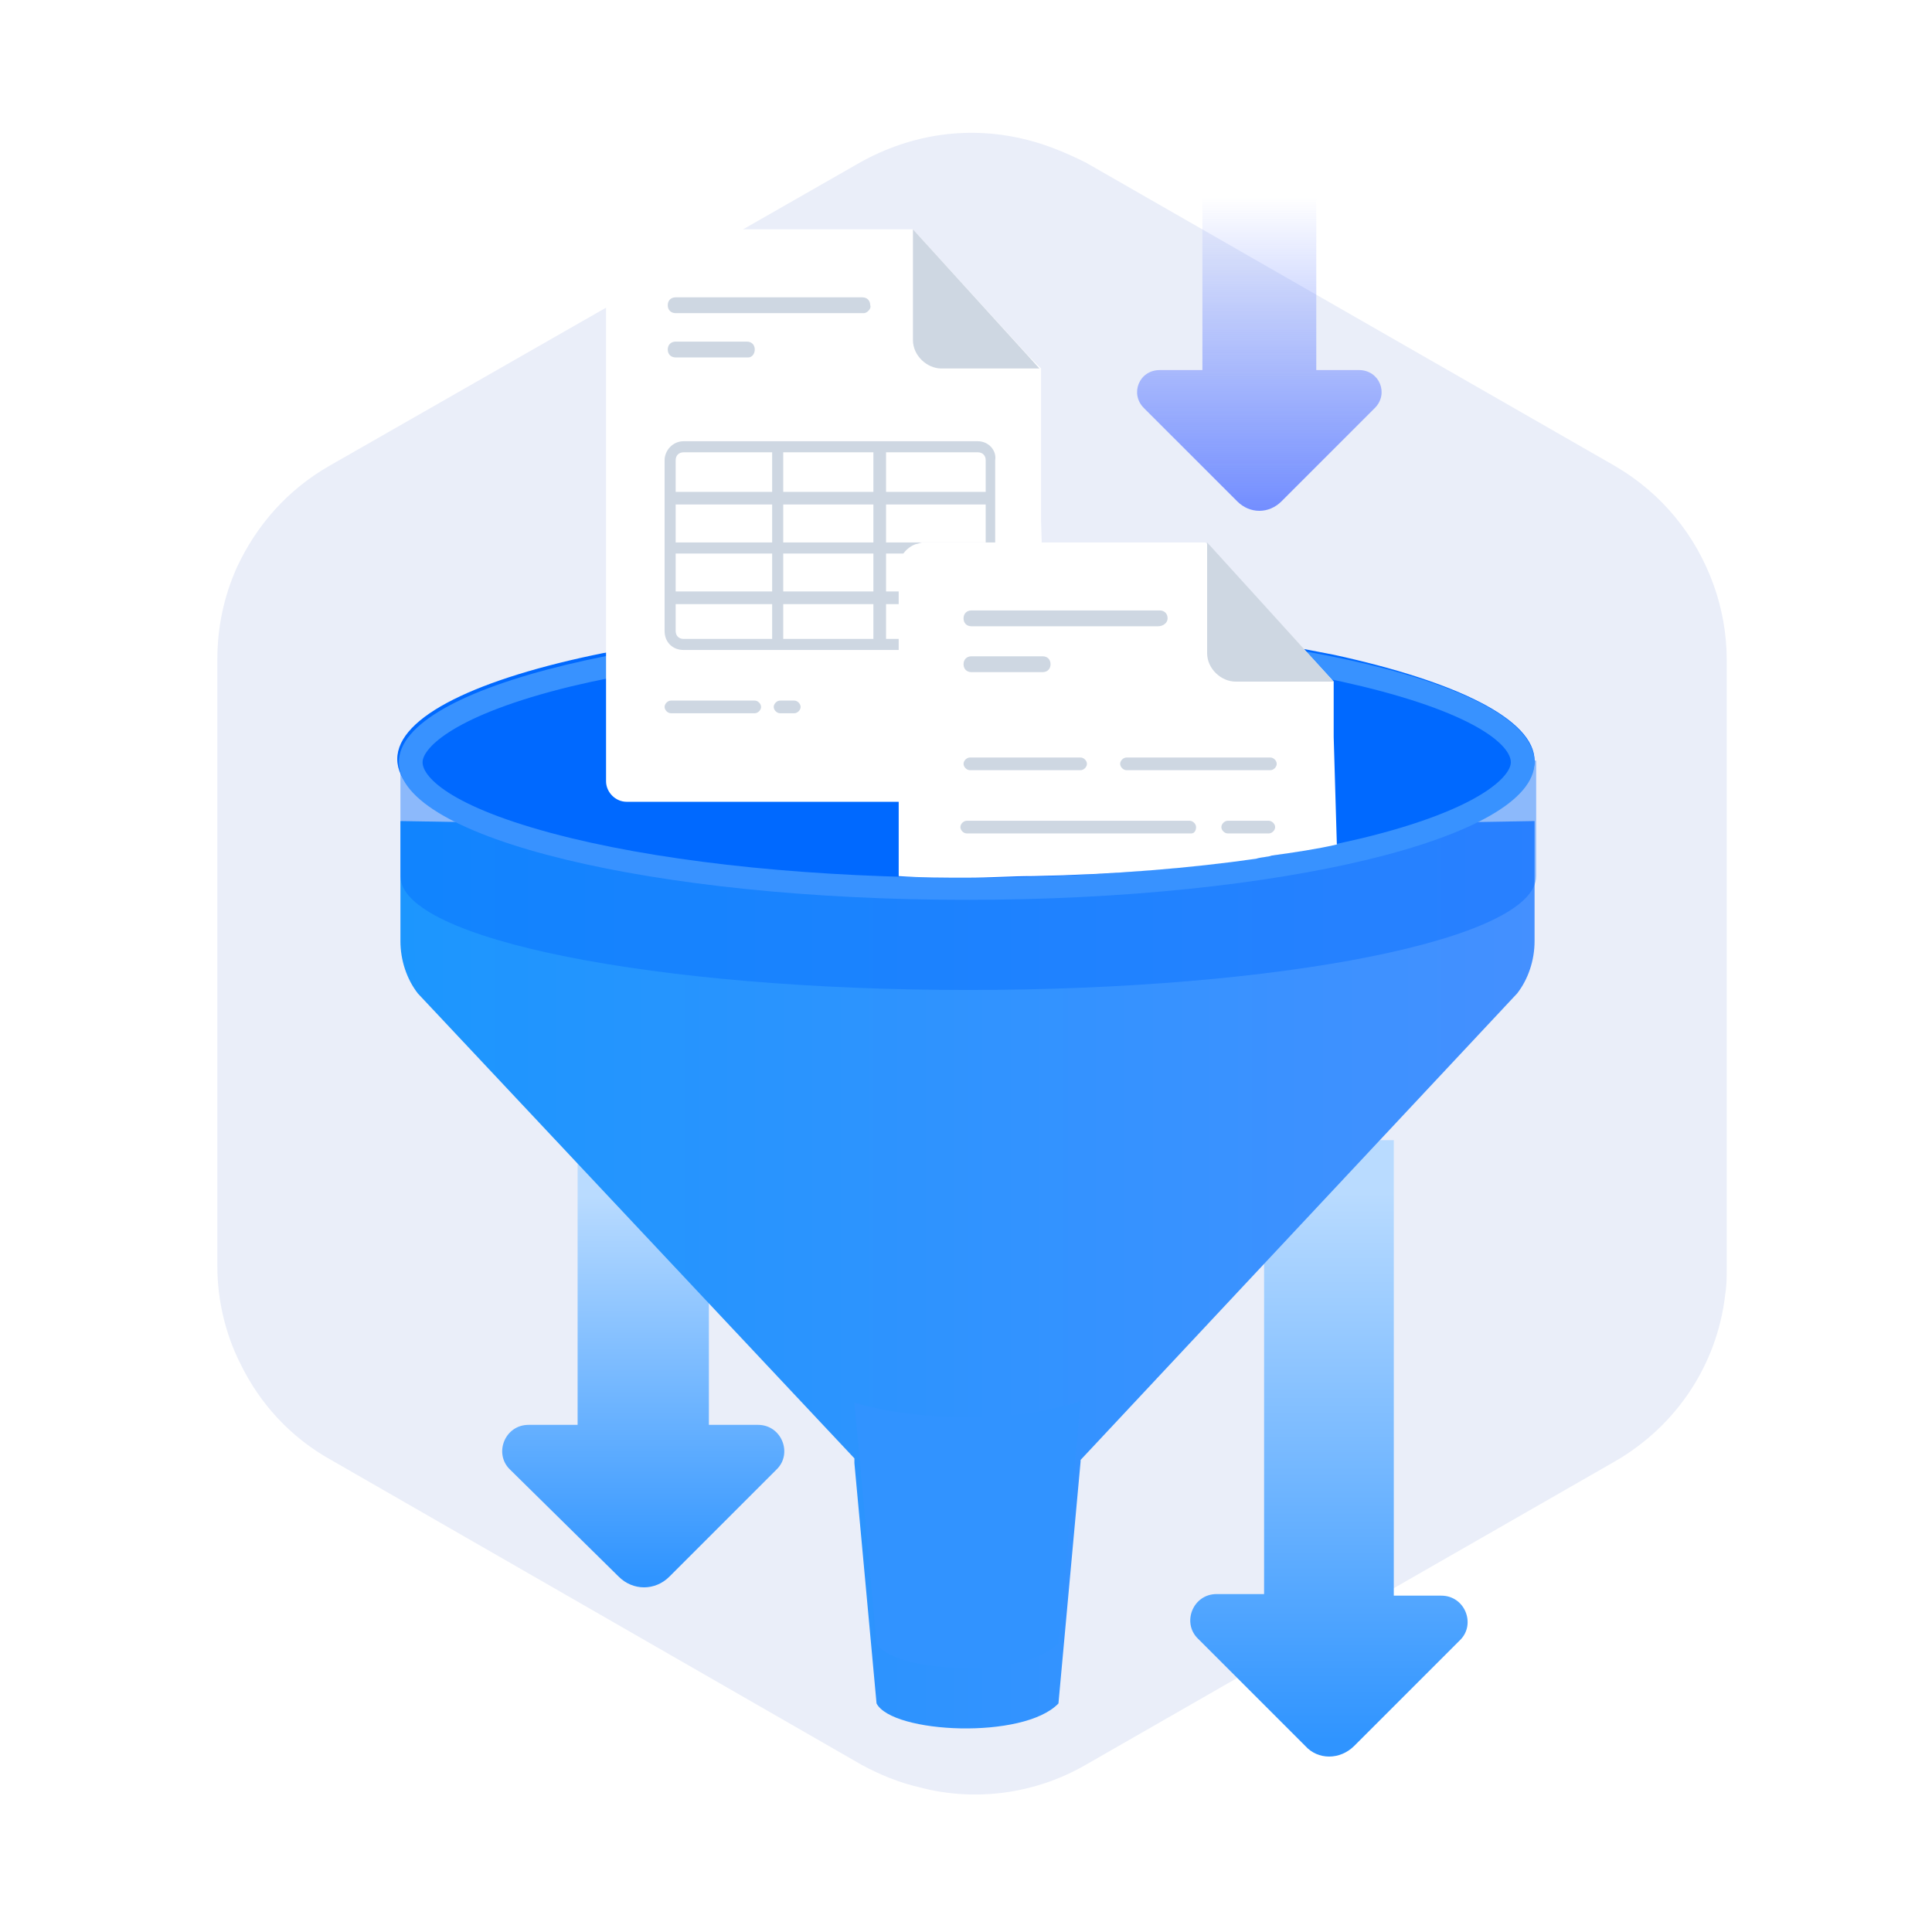 <svg width="160" height="160" viewBox="0 0 160 160" fill="none" xmlns="http://www.w3.org/2000/svg">
<path d="M143 54.616V104.998C143 105.8 143 106.468 142.866 107.27C142.194 113.017 138.833 118.095 133.726 121.035L89.909 146.159C85.742 148.565 80.769 149.233 76.199 148.03C74.452 147.629 72.839 146.961 71.36 146.159L27.409 120.901C24.048 119.031 21.495 116.224 19.882 112.883C18.672 110.478 18 107.671 18 104.865V54.616C18 51.944 18.538 49.404 19.613 46.999C21.226 43.524 23.78 40.584 27.274 38.58L71.226 13.455C75.527 11.05 80.366 10.382 85.07 11.584C86.683 11.985 88.296 12.653 89.909 13.455L133.726 38.58C137.624 40.852 140.446 44.326 141.925 48.469C142.597 50.34 143 52.478 143 54.616Z" fill="#EAEEF9"/>
<path d="M47.835 118.001V95.999H58.707V118.001H62.768C64.733 118.001 65.65 120.358 64.34 121.668L55.432 130.574C54.254 131.752 52.42 131.752 51.241 130.574L42.202 121.668C40.892 120.358 41.809 118.001 43.774 118.001H47.835Z" fill="url(#paint0_linear)"/>
<path d="M104.686 132.014V94.427H115.428V132.145H119.358C121.323 132.145 122.24 134.502 120.93 135.812L112.153 144.587C110.974 145.765 109.14 145.765 108.092 144.587L99.184 135.681C97.874 134.371 98.791 132.014 100.756 132.014H104.686Z" fill="url(#paint1_linear)"/>
<path d="M99.578 30.648V15.587H109.009V30.648H112.546C114.249 30.648 115.035 32.612 113.856 33.791L106.128 41.518C105.08 42.566 103.508 42.566 102.46 41.518L94.731 33.791C93.552 32.612 94.338 30.648 96.041 30.648H99.578Z" fill="url(#paint2_linear)"/>
<g filter="url(#filter0_d)">
<path d="M127.086 62.996V72.949C127.086 74.521 126.562 76.093 125.645 77.271L89.49 115.906V116.037L87.656 136.074C84.775 139.086 73.902 138.562 72.592 136.074L70.758 116.167V115.775L34.603 77.271C33.686 76.093 33.162 74.521 33.162 72.949V62.996L80.19 63.782L127.086 62.996Z" fill="url(#paint3_linear)"/>
</g>
<path opacity="0.4" d="M114.118 60.639L74.557 59.067L33.162 62.996V72.556C33.162 77.795 54.252 81.986 80.19 81.986C106.127 81.986 127.217 77.795 127.217 72.556V62.996L114.118 60.639Z" fill="#0069FF"/>
<path d="M127.086 62.996C127.086 66.401 120.799 69.413 110.843 71.509H110.712C109.009 71.902 107.175 72.164 105.341 72.426C104.948 72.556 104.424 72.556 104.031 72.688C98.529 73.473 92.242 73.997 85.561 74.128C83.727 74.128 82.024 74.259 80.059 74.259C78.225 74.259 76.26 74.259 74.426 74.128C65.125 73.866 56.742 72.949 49.93 71.64C39.581 69.544 32.9 66.401 32.9 62.865C32.9 59.329 39.581 56.186 49.93 54.091C51.502 53.829 53.074 53.436 54.908 53.174C55.17 53.174 55.563 53.043 55.825 53.043C58.314 52.65 61.065 52.388 63.815 52.126C64.077 52.126 64.47 51.995 64.732 51.995C67.09 51.733 69.579 51.602 72.199 51.602C72.461 51.602 72.854 51.602 73.116 51.602C73.509 51.602 73.902 51.602 74.295 51.602C76.129 51.471 77.963 51.471 79.928 51.471C80.452 51.471 80.976 51.471 81.5 51.471C81.762 51.471 82.155 51.471 82.417 51.471C83.727 51.471 84.906 51.471 86.085 51.602C89.36 51.733 92.635 51.864 95.647 52.126C95.778 52.126 95.778 52.126 95.909 52.126C97.219 52.257 98.529 52.388 99.839 52.519C102.066 52.781 104.162 53.043 106.258 53.436C107.699 53.698 109.14 53.96 110.45 54.222C120.668 56.448 127.086 59.591 127.086 62.996Z" fill="#0069FF"/>
<path d="M80.059 53.567C92.503 53.567 104.162 54.745 112.808 56.841C122.501 59.198 125.121 61.818 125.121 63.127C125.121 64.306 122.501 67.056 112.808 69.413C104.031 71.509 92.372 72.688 80.059 72.688C67.614 72.688 55.956 71.509 47.31 69.413C37.616 67.056 34.996 64.437 34.996 63.127C34.996 61.949 37.616 59.198 47.31 56.841C56.087 54.745 67.614 53.567 80.059 53.567ZM80.059 51.733C54.122 51.733 33.031 56.841 33.031 63.127C33.031 69.413 54.122 74.521 80.059 74.521C105.996 74.521 127.086 69.413 127.086 63.127C127.086 56.71 105.996 51.733 80.059 51.733Z" fill="#3892FF"/>
<path d="M89.49 116.036L87.656 136.074C84.774 139.086 73.902 138.562 72.592 136.074L70.758 116.167C73.509 116.953 76.522 117.346 79.796 117.346C83.202 117.477 86.608 116.953 89.49 116.036Z" fill="#3193FF"/>
<path d="M84.643 66.401H51.894C50.977 66.401 50.191 65.615 50.191 64.699V20.957C50.191 19.778 51.108 18.992 52.287 18.992H75.605L85.167 29.469L86.215 30.517V35.101V36.41V38.899V40.208V43.09L86.346 47.411V48.328V52.65V53.567L86.477 57.889V58.805V64.83C86.477 65.615 85.691 66.401 84.643 66.401Z" fill="white"/>
<path d="M65.78 59.068H64.6C64.338 59.068 64.076 58.806 64.076 58.544C64.076 58.282 64.338 58.019 64.6 58.019H65.78C66.042 58.019 66.304 58.282 66.304 58.544C66.304 58.806 66.042 59.068 65.78 59.068Z" fill="#CED7E2"/>
<path d="M62.506 59.068H55.563C55.301 59.068 55.039 58.806 55.039 58.544C55.039 58.282 55.301 58.019 55.563 58.019H62.506C62.768 58.019 63.03 58.282 63.03 58.544C63.03 58.806 62.768 59.068 62.506 59.068Z" fill="#CED7E2"/>
<path d="M71.544 25.934H55.956C55.563 25.934 55.301 25.672 55.301 25.279C55.301 24.886 55.563 24.624 55.956 24.624H71.413C71.806 24.624 72.068 24.886 72.068 25.279C72.199 25.541 71.806 25.934 71.544 25.934Z" fill="#CED7E2"/>
<path d="M61.982 29.601H55.956C55.563 29.601 55.301 29.339 55.301 28.946C55.301 28.553 55.563 28.291 55.956 28.291H61.851C62.244 28.291 62.506 28.553 62.506 28.946C62.506 29.339 62.244 29.601 61.982 29.601Z" fill="#CED7E2"/>
<path d="M75.606 18.992V28.16C75.606 29.469 76.784 30.517 77.963 30.517H86.085L75.606 18.992Z" fill="#CED7E2"/>
<path d="M80.976 36.541H72.855H64.471H56.611C55.694 36.541 55.039 37.327 55.039 38.113V52.257C55.039 53.174 55.694 53.828 56.611 53.828H80.976C81.369 53.828 81.762 53.697 82.024 53.436C82.286 53.174 82.417 52.781 82.417 52.519C82.417 52.519 82.417 52.388 82.417 52.257V38.113C82.548 37.327 81.893 36.541 80.976 36.541ZM64.864 37.458H72.331V40.732H64.864V37.458ZM55.956 38.113C55.956 37.72 56.218 37.458 56.611 37.458H63.947V40.732H55.956V38.113ZM63.947 52.912H56.611C56.218 52.912 55.956 52.65 55.956 52.257V50.031H63.947V52.912ZM63.947 48.983H55.956V45.84H63.947V48.983ZM63.947 44.923H55.956V41.78H63.947V44.923ZM72.331 52.912H64.864V50.031H72.331V52.912ZM72.331 48.983H64.864V45.84H72.331V48.983ZM72.331 44.923H64.864V41.78H72.331V44.923ZM80.976 52.912H73.379V50.031H81.631V52.257C81.631 52.257 81.631 52.388 81.631 52.519C81.5 52.65 81.238 52.912 80.976 52.912ZM81.631 48.983H73.379V45.84H81.631V48.983ZM81.631 44.923H73.379V41.78H81.631V44.923ZM81.631 40.732H73.379V37.458H80.976C81.369 37.458 81.631 37.72 81.631 38.113V40.732Z" fill="#CED7E2"/>
<path d="M110.712 69.937C109.009 70.33 107.175 70.592 105.341 70.854C104.948 70.985 104.424 70.985 104.031 71.116C98.529 71.902 92.241 72.425 85.56 72.556C83.727 72.556 82.023 72.688 80.059 72.688C78.225 72.688 76.26 72.688 74.426 72.556V47.019C74.426 46.102 75.081 45.316 75.867 45.054C75.998 45.054 76.26 44.923 76.391 44.923H99.839L106.258 51.864L110.45 56.448V61.032L110.712 69.937Z" fill="white"/>
<path d="M105.078 69.021H101.672C101.41 69.021 101.148 68.759 101.148 68.497C101.148 68.235 101.41 67.973 101.672 67.973H105.078C105.34 67.973 105.602 68.235 105.602 68.497C105.602 68.759 105.34 69.021 105.078 69.021Z" fill="#CED7E2"/>
<path d="M98.661 69.021H80.059C79.797 69.021 79.535 68.759 79.535 68.497C79.535 68.235 79.797 67.973 80.059 67.973H98.53C98.792 67.973 99.054 68.235 99.054 68.497C99.054 68.759 98.923 69.021 98.661 69.021Z" fill="#CED7E2"/>
<path d="M105.21 63.783H93.29C93.028 63.783 92.766 63.52 92.766 63.258C92.766 62.996 93.028 62.734 93.29 62.734H105.21C105.472 62.734 105.734 62.996 105.734 63.258C105.734 63.52 105.472 63.783 105.21 63.783Z" fill="#CED7E2"/>
<path d="M89.491 63.783H80.321C80.059 63.783 79.797 63.52 79.797 63.258C79.797 62.996 80.059 62.734 80.321 62.734H89.491C89.753 62.734 90.015 62.996 90.015 63.258C90.015 63.52 89.753 63.783 89.491 63.783Z" fill="#CED7E2"/>
<path d="M95.909 51.865H80.452C80.059 51.865 79.797 51.603 79.797 51.21C79.797 50.817 80.059 50.555 80.452 50.555H96.04C96.433 50.555 96.695 50.817 96.695 51.21C96.695 51.603 96.302 51.865 95.909 51.865Z" fill="#CED7E2"/>
<path d="M86.347 55.663H80.452C80.059 55.663 79.797 55.401 79.797 55.008C79.797 54.615 80.059 54.352 80.452 54.352H86.347C86.74 54.352 87.002 54.615 87.002 55.008C87.002 55.401 86.74 55.663 86.347 55.663Z" fill="#CED7E2"/>
<path d="M99.969 44.923V54.091C99.969 55.4 101.148 56.448 102.327 56.448H110.448L99.969 44.923Z" fill="#CED7E2"/>
<defs>
<filter id="filter0_d" x="25.162" y="59.996" width="109.924" height="91.145" filterUnits="userSpaceOnUse" color-interpolation-filters="sRGB">
<feFlood flood-opacity="0" result="BackgroundImageFix"/>
<feColorMatrix in="SourceAlpha" type="matrix" values="0 0 0 0 0 0 0 0 0 0 0 0 0 0 0 0 0 0 127 0"/>
<feOffset dy="5"/>
<feGaussianBlur stdDeviation="4"/>
<feColorMatrix type="matrix" values="0 0 0 0 0.113 0 0 0 0 0.296 0 0 0 0 1 0 0 0 0.22 0"/>
<feBlend mode="normal" in2="BackgroundImageFix" result="effect1_dropShadow"/>
<feBlend mode="normal" in="SourceGraphic" in2="effect1_dropShadow" result="shape"/>
</filter>
<linearGradient id="paint0_linear" x1="53.322" y1="130.725" x2="53.322" y2="99.019" gradientUnits="userSpaceOnUse">
<stop offset="0.003" stop-color="#2F94FF"/>
<stop offset="1" stop-color="#B9DBFF"/>
</linearGradient>
<linearGradient id="paint1_linear" x1="110.107" y1="144.416" x2="110.107" y2="98.775" gradientUnits="userSpaceOnUse">
<stop offset="0.003" stop-color="#2F94FF"/>
<stop offset="1" stop-color="#B9DBFF"/>
</linearGradient>
<linearGradient id="paint2_linear" x1="104.273" y1="42.286" x2="104.273" y2="16.323" gradientUnits="userSpaceOnUse">
<stop offset="0.003" stop-color="#738EFF"/>
<stop offset="1" stop-color="#738DFF" stop-opacity="0"/>
</linearGradient>
<linearGradient id="paint3_linear" x1="33.162" y1="100.609" x2="127.214" y2="100.609" gradientUnits="userSpaceOnUse">
<stop stop-color="#1C96FE"/>
<stop offset="1" stop-color="#4490FF"/>
</linearGradient>
</defs>
</svg>
